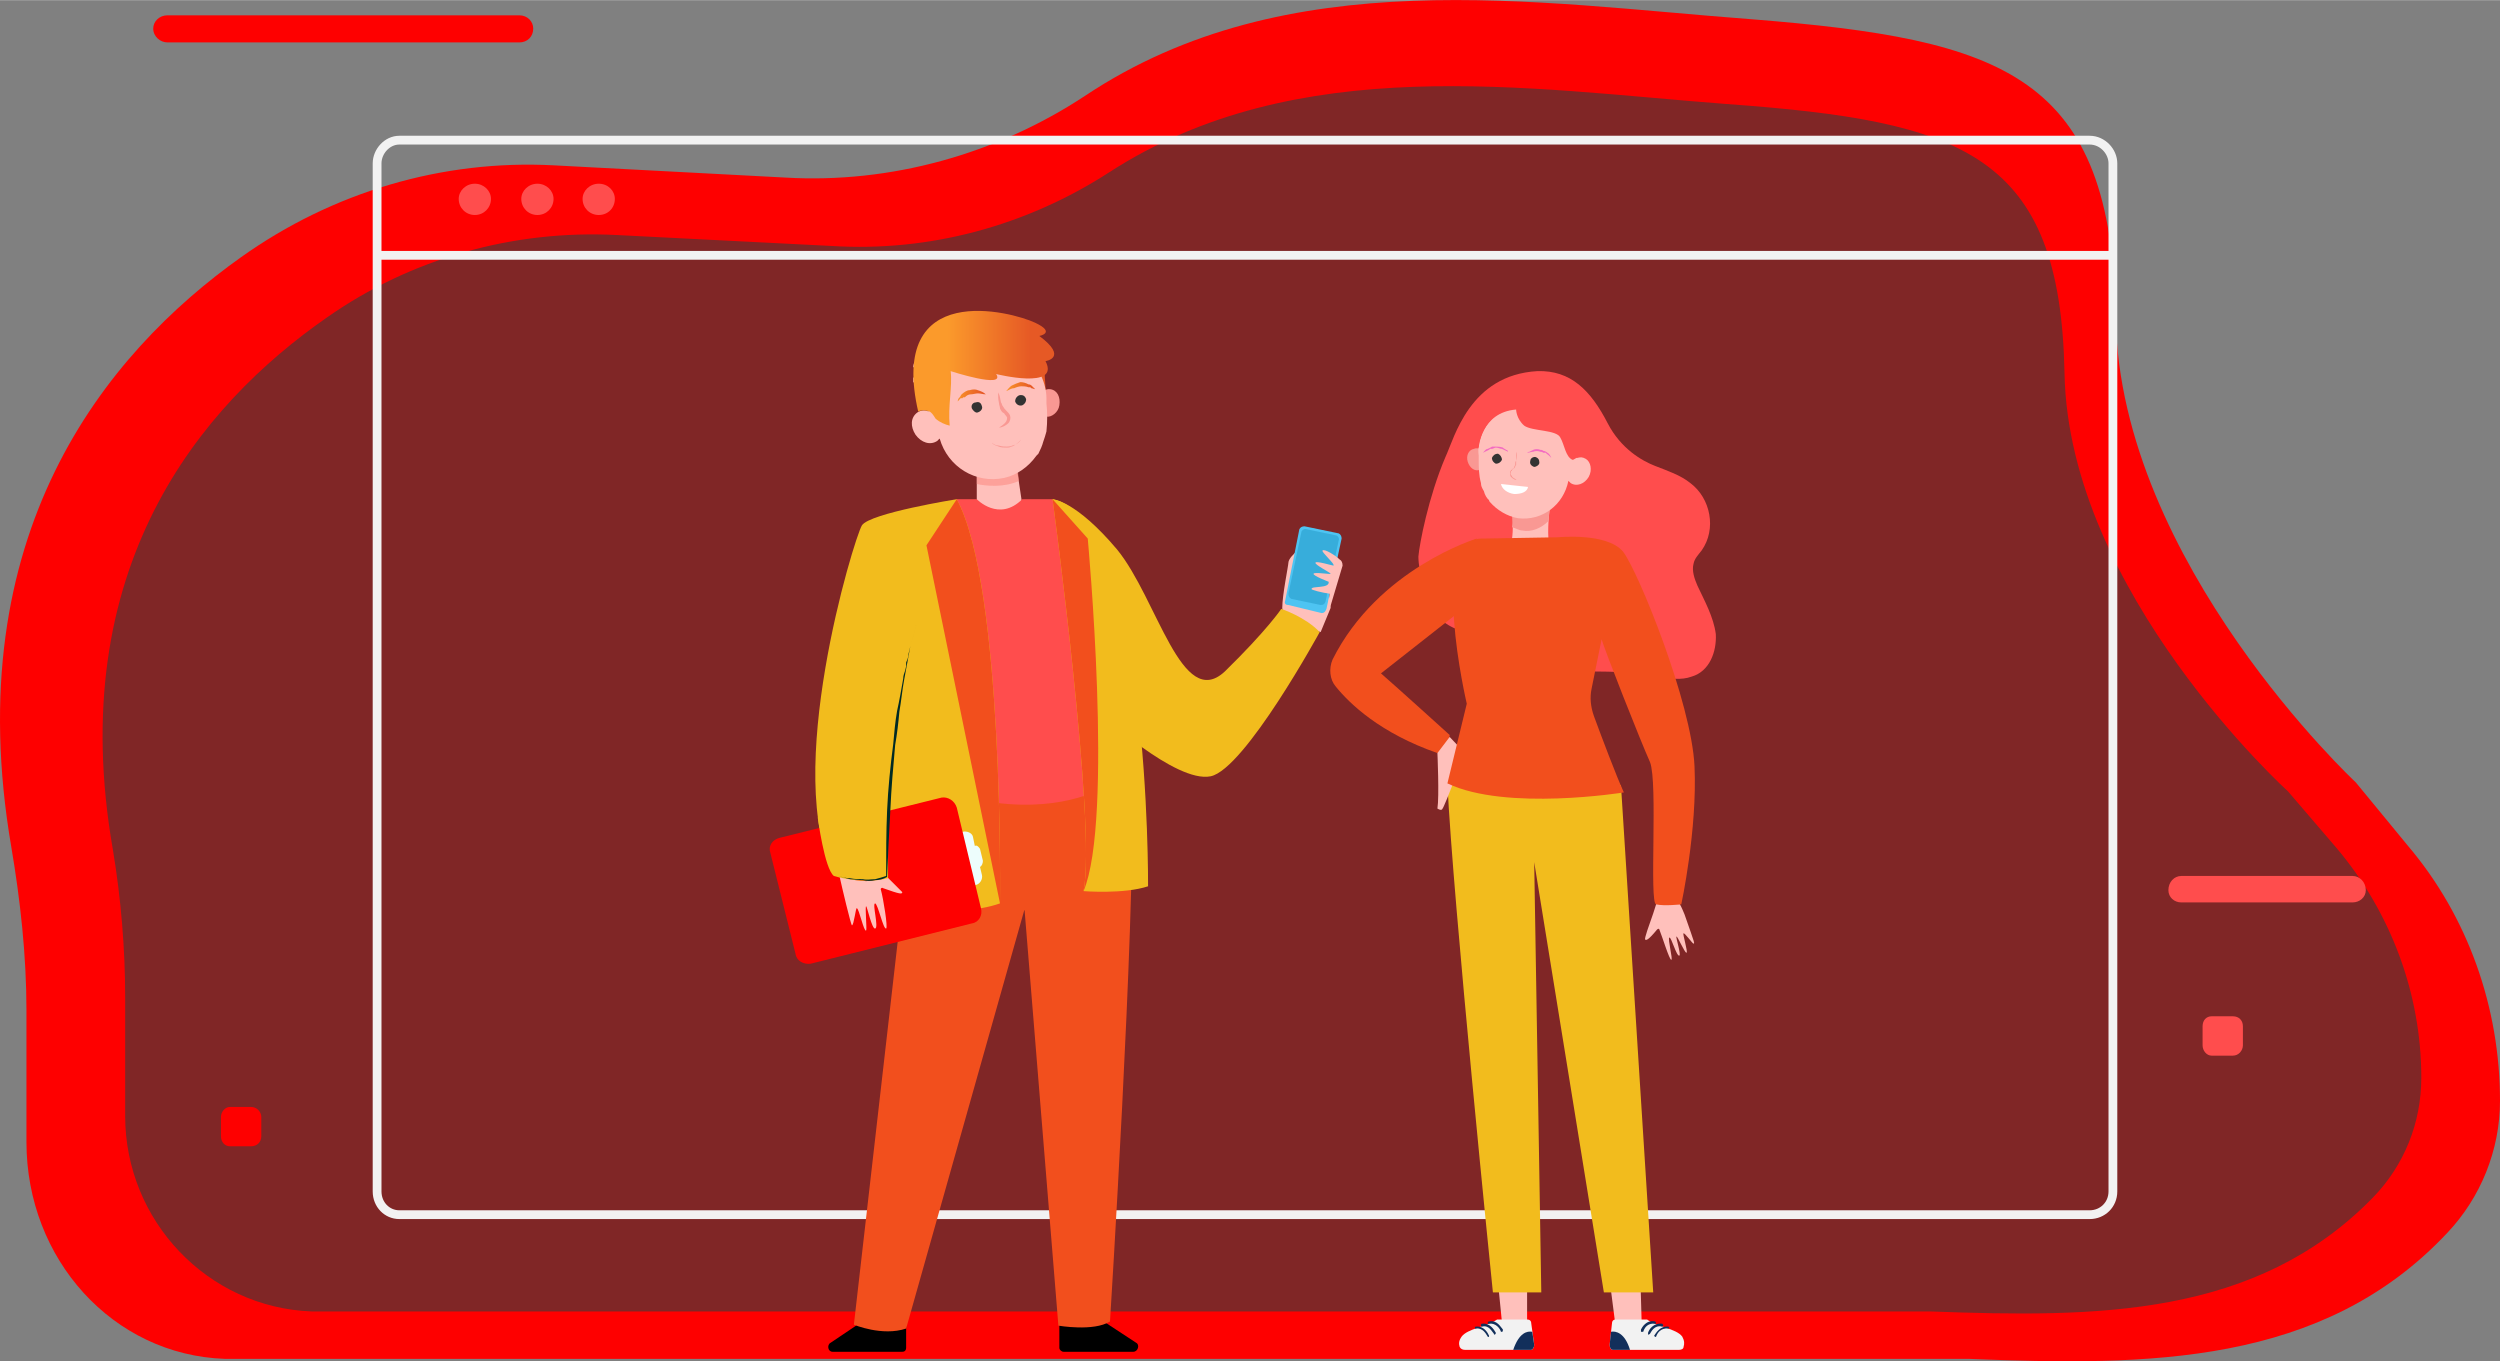 <?xml version="1.0" encoding="UTF-8"?> <!-- Creator: CorelDRAW X7 --> <svg xmlns="http://www.w3.org/2000/svg" xmlns:xlink="http://www.w3.org/1999/xlink" xml:space="preserve" width="7750px" height="4220px" style="shape-rendering:geometricPrecision; text-rendering:geometricPrecision; image-rendering:optimizeQuality; fill-rule:evenodd; clip-rule:evenodd" viewBox="0 0 7750 4219"><rect x="0" y="0" width="7750" height="4219" fill="#808080" stroke="none"/> <defs> <style type="text/css"> <![CDATA[ .str0 {stroke:#F2F2F2;stroke-width:27.23} .fil2 {fill:none} .fil5 {fill:black} .fil16 {fill:#002A24} .fil0 {fill:#FE0000} .fil4 {fill:#FE0000} .fil21 {fill:#122F5B} .fil1 {fill:#802626} .fil11 {fill:#333333} .fil3 {fill:#FF4D4D} .fil17 {fill:#4EC4F2} .fil15 {fill:#EDFDFC} .fil7 {fill:#F24F1D} .fil14 {fill:#F2BC1D} .fil20 {fill:#F2F2F2} .fil22 {fill:#F36BC1} .fil10 {fill:#F99893} .fil6 {fill:#FFC0BB} .fil23 {fill:white} .fil18 {fill:#0477A6;fill-opacity:0.302} .fil8 {fill:#FC8D84;fill-opacity:0.6} .fil19 {fill:url(#id0)} .fil9 {fill:url(#id1)} .fil13 {fill:url(#id2)} .fil12 {fill:url(#id3)} ]]> </style> <linearGradient id="id0" gradientUnits="userSpaceOnUse" x1="2938.17" y1="2392.32" x2="3195.04" y2="2392.32"> <stop offset="0" style="stop-opacity:1; stop-color:#FB9A2B"></stop> <stop offset="1" style="stop-opacity:1; stop-color:#E65925"></stop> </linearGradient> <linearGradient id="id1" gradientUnits="userSpaceOnUse" xlink:href="#id0" x1="3196.95" y1="3027.82" x2="3237.57" y2="3027.82"> </linearGradient> <linearGradient id="id2" gradientUnits="userSpaceOnUse" xlink:href="#id0" x1="3112.59" y1="3027.82" x2="3196.95" y2="3027.82"> </linearGradient> <linearGradient id="id3" gradientUnits="userSpaceOnUse" xlink:href="#id0" x1="2959.48" y1="2932.54" x2="3043.85" y2="2932.54"> </linearGradient> </defs> <g id="Слой_x0020_1">  <path class="fil0" d="M7750 3412c0,-290 -100,-572 -285,-790l-162 -197c0,0 -731,-681 -744,-1438 -12,-756 -344,-865 -1131,-928 -669,-50 -1437,-181 -2065,238 -275,181 -603,272 -928,253l-719 -38c-344,-18 -684,82 -969,285 -422,300 -878,859 -712,1828 28,165 47,337 47,506l0 409c0,363 268,660 615,672l5406 0c556,22 1097,22 1484,-391 103,-109 163,-256 163,-409z"></path> <path class="fil1" d="M7243 2628l-150 -175c0,0 -681,-616 -693,-1297 -13,-681 -316,-781 -1047,-834 -619,-47 -1331,-166 -1915,212 -257,166 -557,247 -860,228l-668 -34c-319,-16 -635,72 -897,256 -391,272 -816,775 -663,1650 25,150 38,306 38,456l0 369c0,325 256,594 578,606l5018 0c516,19 1009,19 1372,-353 97,-100 150,-231 150,-372 0,-259 -94,-512 -263,-712l0 0z"></path> <line class="fil2 str0" x1="1169" y1="791" x2="6550" y2="791"></line> <path class="fil2 str0" d="M6478 3765l-5240 0c-38,0 -69,-31 -69,-72l0 -3187c0,-37 31,-72 69,-72l5240 0c40,0 72,35 72,72l0 3187c0,41 -32,72 -72,72z"></path> <path class="fil3" d="M1522 616c0,28 -22,50 -50,50 -28,0 -50,-22 -50,-50 0,-25 22,-47 50,-47 28,0 50,22 50,47z"></path> <path class="fil3" d="M1716 616c0,28 -22,50 -50,50 -28,0 -50,-22 -50,-50 0,-25 22,-47 50,-47 28,0 50,22 50,47z"></path> <path class="fil3" d="M1906 616c0,28 -21,50 -50,50 -28,0 -50,-22 -50,-50 0,-25 22,-47 50,-47 29,0 50,22 50,47z"></path> <path class="fil4" d="M1610 131l-1091 0c-22,0 -44,-18 -44,-43 0,-22 19,-41 44,-41l1091 0c25,0 43,19 43,41 0,25 -18,43 -43,43z"></path> <path class="fil3" d="M7293 2797l-531 0c-22,0 -40,-16 -40,-38 0,-25 18,-44 40,-44l531 0c22,0 41,19 41,44 0,22 -19,38 -41,38z"></path> <path class="fil3" d="M6922 3272l-66 0c-16,0 -28,-16 -28,-32l0 -59c0,-19 12,-31 28,-31l66 0c18,0 31,12 31,31l0 59c0,16 -13,32 -31,32z"></path> <path class="fil4" d="M778 3553l-65 0c-16,0 -28,-13 -28,-31l0 -60c0,-15 12,-31 28,-31l65 0c19,0 32,16 32,31l0 60c0,18 -13,31 -32,31z"></path> <path class="fil5" d="M3284 4084l0 94c0,6 7,12 13,12l216 0c15,0 21,-22 9,-28l-119 -78c0,0 -50,34 -119,0l0 0z"></path> <path class="fil5" d="M2809 4084l0 94c0,6 -3,12 -12,12l-216 0c-15,0 -18,-22 -6,-28l116 -78c0,0 50,34 118,0l0 0z"></path> <path class="fil6" d="M4016 1712c0,0 -22,19 -22,32 0,9 -19,100 -19,140 0,41 119,75 119,75l31 -75c0,0 -19,-137 -19,-137 -3,0 -90,-35 -90,-35z"></path> <path class="fil7" d="M3509 2469c-112,140 -334,337 -334,337l106 1303c0,0 110,19 160,-13 0,0 78,-1240 68,-1627z"></path> <path class="fil7" d="M3469 2522c0,-19 44,37 44,21 -19,-324 -560,-53 -560,-53l-134 113 -172 1503c0,0 88,37 162,12l366 -1296c0,0 119,-41 294,-300z"></path> <polygon class="fil6" points="3028,1456 3028,1606 3172,1584 3147,1416 "></polygon> <path class="fil8" d="M3159 1490l-9 -74 -122 53 0 31c28,6 85,12 131,-10l0 0z"></path> <polygon class="fil9" points="3238,1150 3244,1253 3228,1262 3197,1137 "></polygon> <path class="fil10" d="M3216 1244c-3,22 6,43 28,47 15,3 37,-13 40,-35 4,-25 -6,-47 -28,-50 -18,-3 -34,13 -40,38l0 0z"></path> <path class="fil6" d="M3234 1369c4,-10 7,-22 10,-32 3,-31 3,-59 0,-87 0,-3 0,-9 0,-16 0,-22 -6,-47 -16,-68 -31,-75 -112,-119 -190,-110 -110,16 -182,116 -160,219 -12,-6 -25,-3 -34,3 -22,16 -22,44 -6,69 18,25 46,34 68,19 0,0 3,-4 7,-7 25,88 112,141 200,122 40,-9 75,-34 100,-69 0,0 3,-3 6,-6 6,-12 12,-25 15,-37l0 0z"></path> <path class="fil11" d="M3044 1259c3,7 -3,16 -13,19 -6,3 -15,-6 -18,-12 -4,-10 3,-19 12,-19 9,-3 16,0 19,12z"></path> <path class="fil11" d="M3181 1237c0,10 -6,16 -12,19 -10,3 -19,-3 -22,-12 0,-10 6,-16 12,-19 13,-3 19,3 22,12z"></path> <path class="fil12" d="M3056 1222c-9,0 -15,-3 -25,-3 -6,0 -15,3 -22,3 -6,0 -12,3 -18,9l-3 0c-4,0 -4,3 -4,3l-6 0c-3,3 -6,7 -9,10 0,-7 3,-10 6,-13 3,-3 3,-6 6,-9 7,-6 16,-13 25,-13 10,-3 19,-3 25,0 10,3 19,7 25,13l0 0z"></path> <path class="fil13" d="M3119 1212c6,-6 12,-15 19,-18 6,-3 15,-7 25,-10 9,0 18,3 25,7 6,0 9,3 12,6 3,3 6,6 9,9 -3,0 -9,-3 -12,-3l-3 -3c-3,0 -3,0 -3,0l-3 0c-7,-3 -16,-3 -22,-3 -7,0 -16,3 -22,6 -10,0 -16,6 -25,9l0 0z"></path> <path class="fil10" d="M3094 1216c0,9 0,21 3,34 0,6 3,9 3,16 3,6 6,12 13,15 3,6 6,6 9,13 0,3 0,6 -3,12 -3,6 -13,13 -22,19 9,0 22,-6 31,-16 3,-6 6,-12 3,-22 -3,-6 -6,-9 -12,-15 -3,-3 -6,-6 -10,-13 -3,-3 -3,-9 -6,-12 -3,-13 -3,-22 -9,-31l0 0z"></path> <path class="fil3" d="M3263 1547l-94 0c-72,72 -141,0 -141,0l-62 0c0,0 -169,887 75,934 240,44 372,-37 372,-37l0 -416 -150 -481 0 0z"></path> <path class="fil14" d="M3263 1547c0,0 71,3 200,156 125,153 200,503 334,378 131,-128 175,-194 175,-194 0,0 75,25 119,72 0,0 -232,425 -338,447 -109,22 -344,-197 -344,-197l-146 -662 0 0z"></path> <path class="fil14" d="M2966 1547c0,0 -269,43 -294,81 -25,41 -250,781 -84,1084 0,0 84,28 162,6l0 82c0,0 209,50 350,0 0,0 13,-981 -134,-1253l0 0z"></path> <path class="fil14" d="M3263 1547c0,0 137,1012 96,1215 0,0 125,10 200,-15 0,0 7,-1138 -296,-1200z"></path> <path class="fil7" d="M2966 1547l-94 143 228 1110c0,0 13,-981 -134,-1253z"></path> <path class="fil7" d="M3372 1669l-109 -122c0,0 137,1012 96,1215 94,-222 13,-1093 13,-1093l0 0z"></path> <path class="fil15" d="M3022 2622l-6 -29c-3,-12 -19,-18 -32,-15 -12,0 -18,15 -18,28l31 119c3,12 16,22 28,18 13,-3 22,-18 19,-31l-6 -25c6,-3 9,-12 9,-19l-9 -37c-4,-6 -10,-13 -16,-9z"></path> <path class="fil4" d="M3013 2862l-500 125c-22,3 -44,-9 -47,-31l-78 -313c-7,-21 6,-40 28,-46l503 -125c19,-3 40,9 47,31l75 312c6,22 -7,44 -28,47z"></path> <path class="fil6" d="M2750 2718l-37 10c0,0 -28,3 -28,3 -4,0 -32,-3 -32,-3l-50 -10c7,32 35,150 38,150 6,0 12,-56 15,-53 7,0 22,75 29,69 3,-3 -4,-75 0,-75 3,0 18,72 28,69 12,-3 -10,-78 0,-78 9,3 25,81 34,78 6,-3 -9,-94 -16,-119 -3,-6 4,-9 7,-6 53,19 59,19 59,12 -3,-3 -25,-25 -47,-47l0 0z"></path> <path class="fil14" d="M2535 2534c0,0 21,159 50,181 0,0 87,28 168,7l0 -82 0 -171 -122 0 -96 65 0 0z"></path> <path class="fil16" d="M2822 2003l-6 25c0,9 -3,16 -7,25l0 12 -3 13c-3,9 -6,16 -6,25 -6,34 -12,69 -19,100 -6,34 -9,69 -12,103 -9,69 -16,138 -19,206 -3,66 -3,135 -3,203 -9,3 -22,7 -34,10 -13,0 -25,3 -38,0 -12,0 -25,0 -40,-3 -13,0 -25,-4 -38,-7 13,3 25,7 38,10 12,0 25,3 40,3 13,3 25,3 38,0 12,0 25,-3 37,-10l0 0 0 0c3,-68 6,-137 10,-206 3,-68 9,-137 15,-203 6,-34 10,-69 13,-103 6,-34 9,-69 15,-100 6,-34 13,-69 19,-103 9,-31 19,-66 25,-100 -6,34 -16,69 -25,100l0 0z"></path> <path class="fil10" d="M3075 1372c6,6 16,9 22,9 9,3 16,3 25,3 9,0 16,-3 25,-6 6,-3 12,-9 19,-16 -7,10 -13,13 -19,16 -3,3 -9,6 -13,6 -3,3 -9,3 -12,3 -9,0 -19,0 -25,-3 -9,-3 -19,-6 -22,-12l0 0z"></path> <path class="fil17" d="M4097 1900l-103 -25c-10,0 -13,-6 -10,-13l44 -222c3,-6 9,-9 16,-9l106 22c6,3 9,9 9,16l-47 218c-3,7 -6,13 -15,13l0 0z"></path> <path class="fil18" d="M4094 1875l-91 -19c-6,-3 -9,-9 -9,-16l40 -190c0,-6 10,-13 16,-10l91 19c6,0 12,10 9,16l-41 190c-3,7 -6,10 -15,10z"></path> <path class="fil6" d="M4153 1734c-12,-12 -47,-34 -53,-28 -6,3 41,44 34,47 -3,0 -56,-16 -56,-9 -3,6 47,31 47,34 0,3 -50,-6 -53,0 -3,6 47,25 47,25 3,22 -53,12 -53,22 -4,3 34,12 56,15l-6 41 6 6 40 -134c0,-9 -3,-16 -9,-19l0 0z"></path> <path class="fil6" d="M2831 1184c28,19 57,25 78,25 16,0 29,0 35,-3 0,-6 0,-9 0,-12 -19,3 -69,12 -113,-25 0,3 0,9 0,15z"></path> <path class="fil6" d="M2947 1169c0,-7 0,-10 0,-13 -13,3 -75,10 -113,-34 0,3 -3,9 -3,15 28,25 63,32 88,32 12,3 22,0 28,0z"></path> <path class="fil19" d="M2847 1278c0,0 0,0 0,-3 6,-3 16,-6 34,0 7,3 13,12 19,22 13,12 31,19 44,22 -6,-60 9,-122 3,-169 0,0 0,0 0,0 0,0 172,56 141,9 0,0 200,50 153,-40 0,0 72,-10 -19,-78 0,0 53,-10 -13,-41 -71,-34 -459,-138 -362,278l0 0z"></path> <polygon class="fil6" points="5081,3818 5090,4128 5062,4178 5012,4140 4978,3875 "></polygon> <path class="fil20" d="M4997 4103l-7 65c0,10 4,16 10,16l206 0c6,0 13,-3 13,-9 3,-10 3,-19 -4,-32 -18,-25 -81,-31 -109,-53l-97 0c-9,0 -12,6 -12,13z"></path> <path class="fil21" d="M5087 4128c0,0 0,-3 0,-7 3,-6 16,-31 44,-25 0,0 3,4 3,4l0 0c0,3 -3,3 -3,3 -25,-3 -34,15 -37,25 -4,0 -4,0 -7,0z"></path> <path class="fil21" d="M5109 4137c0,-3 0,-3 0,-6 3,-10 16,-31 44,-28 0,0 3,3 3,6l0 0c0,0 -3,3 -3,3 -25,-6 -34,16 -38,22 -3,3 -6,3 -6,3z"></path> <path class="fil21" d="M5131 4143c-3,0 -3,-3 -3,-3 6,-9 19,-31 44,-28 0,0 3,3 3,3l0 0c0,3 -3,3 -3,3 -25,-3 -35,16 -38,25 0,0 -3,3 -3,0z"></path> <path class="fil21" d="M5053 4184c-16,-53 -44,-59 -59,-56l-4 40c0,10 4,16 10,16l53 0z"></path> <polygon class="fil6" points="4625,3787 4659,4128 4687,4178 4734,4143 4734,3778 "></polygon> <path class="fil14" d="M5025 2434l100 1572 -153 0 -216 -1334 22 1334 -150 0c0,0 -125,-1225 -141,-1578l254 3 284 3z"></path> <path class="fil3" d="M4481 1416c-53,124 -81,271 -84,309 0,47 25,144 56,181 72,84 194,47 288,109 31,19 56,44 90,57 35,12 69,9 103,9 69,0 138,3 206,16 35,6 72,12 104,0 56,-16 78,-78 75,-132 -7,-53 -35,-103 -57,-150 -9,-21 -18,-46 -12,-68 3,-16 15,-28 25,-41 47,-66 28,-162 -35,-209 -31,-25 -71,-38 -109,-53 -41,-16 -106,-53 -147,-132 -53,-103 -115,-165 -218,-162 -210,12 -257,206 -285,266l0 0z"></path> <path class="fil6" d="M4800 1669l-113 3c4,-28 4,-72 0,-85 -6,-25 119,-28 119,-28 0,0 -9,63 -6,110l0 0z"></path> <path class="fil6" d="M5147 2747c31,-7 37,12 68,6l-9 47c6,9 16,34 16,34 34,97 31,88 28,91 -3,0 -28,-35 -31,-32 -4,0 15,60 9,60 -6,0 -28,-53 -31,-50 -3,0 15,56 9,59 -9,3 -25,-59 -31,-56 -6,3 12,69 6,69 -6,0 -28,-72 -37,-94 0,-3 -4,-3 -7,0 -28,34 -34,34 -37,31 -3,-3 12,-44 25,-81l15 -47 7 -37 0 0z"></path> <path class="fil7" d="M4578 1669c0,0 -306,93 -447,375 -12,28 -9,62 10,84 43,53 137,144 315,206 0,0 35,-12 38,-56 0,0 -169,-153 -213,-191l238 -187 59 -231z"></path> <path class="fil6" d="M4541 2334l-47 -50 -38 50c0,0 6,135 0,172 0,0 13,9 16,0 6,-6 69,-172 69,-172l0 0z"></path> <path class="fil7" d="M4831 1665c0,0 150,-15 200,44 47,60 213,469 222,666 9,197 -41,428 -41,428 0,0 -53,6 -78,0 -22,-3 6,-378 -19,-441 -28,-62 -143,-353 -150,-381l-31 153c-6,28 -3,56 7,85 24,65 71,190 93,237 0,0 -365,59 -547,-28l60 -247c0,0 -122,-519 50,-512l234 -4 0 0z"></path> <path class="fil10" d="M4606 1416c6,18 -3,37 -19,40 -15,6 -31,-6 -37,-25 -6,-19 3,-37 19,-40 15,-7 31,6 37,25z"></path> <path class="fil10" d="M4806 1559c0,0 -3,25 -6,56 -22,22 -53,35 -81,29 -10,0 -19,-7 -32,-10 4,-22 0,-37 0,-50 -9,-22 119,-25 119,-25z"></path> <path class="fil6" d="M4600 1522c-6,-10 -9,-16 -9,-25 -7,-25 -7,-50 -7,-72 0,-3 0,-9 0,-13 -3,-21 0,-40 7,-59 21,-62 84,-106 150,-103 90,6 156,84 146,169 10,-3 19,-3 29,3 15,9 21,34 9,56 -13,22 -38,31 -56,19 0,0 -3,-3 -7,-7 -15,75 -81,125 -156,116 -34,-6 -65,-25 -87,-50 0,0 -3,-3 -3,-6 -7,-6 -13,-16 -16,-28l0 0z"></path> <path class="fil11" d="M4744 1428c-3,9 3,16 12,19 6,0 16,-6 16,-13 0,-9 -3,-15 -13,-18 -9,0 -15,6 -15,12z"></path> <path class="fil11" d="M4625 1419c0,9 6,15 12,18 10,0 16,-6 19,-12 0,-9 -6,-16 -12,-19 -10,0 -16,6 -19,13z"></path> <path class="fil10" d="M4700 1400c0,3 0,9 0,12 0,4 0,10 0,16 -3,3 -3,6 -3,13 -3,3 -3,9 -6,12 0,0 -4,0 -4,0 0,0 0,0 0,0 0,0 0,3 0,3 0,0 -3,0 -3,0 0,3 -3,6 -3,6 0,7 0,13 3,16 3,3 7,6 13,9 3,0 6,0 12,0 -3,0 -3,0 -6,0 -3,0 -3,0 -6,-3 -6,-3 -10,-6 -10,-9 -3,-3 -6,-6 -3,-13 0,0 0,-3 3,-3 0,0 0,-3 0,-3 0,0 0,0 0,0l4 -3c0,0 0,0 0,0 3,0 3,-3 6,-6 0,-3 0,-3 3,-6 0,-4 0,-10 0,-13 3,-12 3,-22 0,-28l0 0z"></path> <path class="fil22" d="M4734 1403c7,0 13,-3 19,-3 6,-3 16,-3 22,0 3,0 6,0 9,3 0,0 3,0 3,0 4,0 4,0 4,0 3,0 3,3 3,3 6,3 12,10 15,13 -3,-7 -6,-13 -12,-16 -3,-3 -10,-6 -13,-6 -3,-3 -6,-3 -9,-3 -6,-3 -16,-3 -22,0 -6,3 -6,3 -12,6 -4,0 -7,3 -7,3l0 0z"></path> <path class="fil22" d="M4675 1400c0,-3 -3,-6 -6,-6 -3,-3 -7,-3 -10,-7 -9,-3 -15,-3 -22,-3 -6,0 -9,0 -12,0 -3,3 -6,3 -13,7 -6,0 -9,6 -15,12 6,-3 12,-6 19,-9 0,0 0,0 3,-3 0,0 0,0 3,0 0,0 3,0 3,0 3,0 9,-4 12,-4 7,0 13,4 19,4 6,3 13,6 19,9l0 0z"></path> <path class="fil3" d="M4603 1275c34,-94 166,-88 166,-88 196,32 150,204 140,229 -6,0 -12,0 -22,3 -6,3 -9,6 -12,6 -22,-9 -25,-47 -38,-69 -12,-25 -87,-19 -112,-37 -25,-22 -25,-50 -25,-50 -109,9 -116,118 -116,118 -6,0 -9,0 -9,0 0,0 -6,-28 28,-112l0 0z"></path> <path class="fil23" d="M4653 1500c3,15 19,28 41,31 22,0 40,-6 43,-22l-84 -9 0 0z"></path> <path class="fil20" d="M4747 4103l9 65c0,10 -6,16 -9,16l-206 0c-7,0 -13,-3 -16,-9 -3,-10 -3,-19 6,-32 19,-25 78,-31 110,-53l93 0c10,0 13,6 13,13z"></path> <path class="fil21" d="M4656 4128c3,0 3,-3 3,-7 -6,-6 -18,-31 -43,-25 -4,0 -4,4 -4,4l0 0c0,3 0,3 4,3 21,-3 34,15 37,25 0,0 3,0 3,0z"></path> <path class="fil21" d="M4634 4137c3,-3 3,-3 3,-6 -6,-10 -18,-31 -43,-28 -3,0 -3,3 -3,6l0 0c0,0 0,3 3,3 22,-6 31,16 37,22 0,3 3,3 3,3z"></path> <path class="fil21" d="M4616 4143c0,0 0,-3 0,-3 -4,-9 -16,-31 -41,-28 -3,0 -3,3 -3,3l0 0c0,3 0,3 3,3 22,-3 31,16 37,25 0,0 0,3 4,0z"></path> <path class="fil21" d="M4691 4184c18,-53 43,-59 59,-56l6 40c0,10 -6,16 -9,16l-56 0z"></path> </g> </svg> 